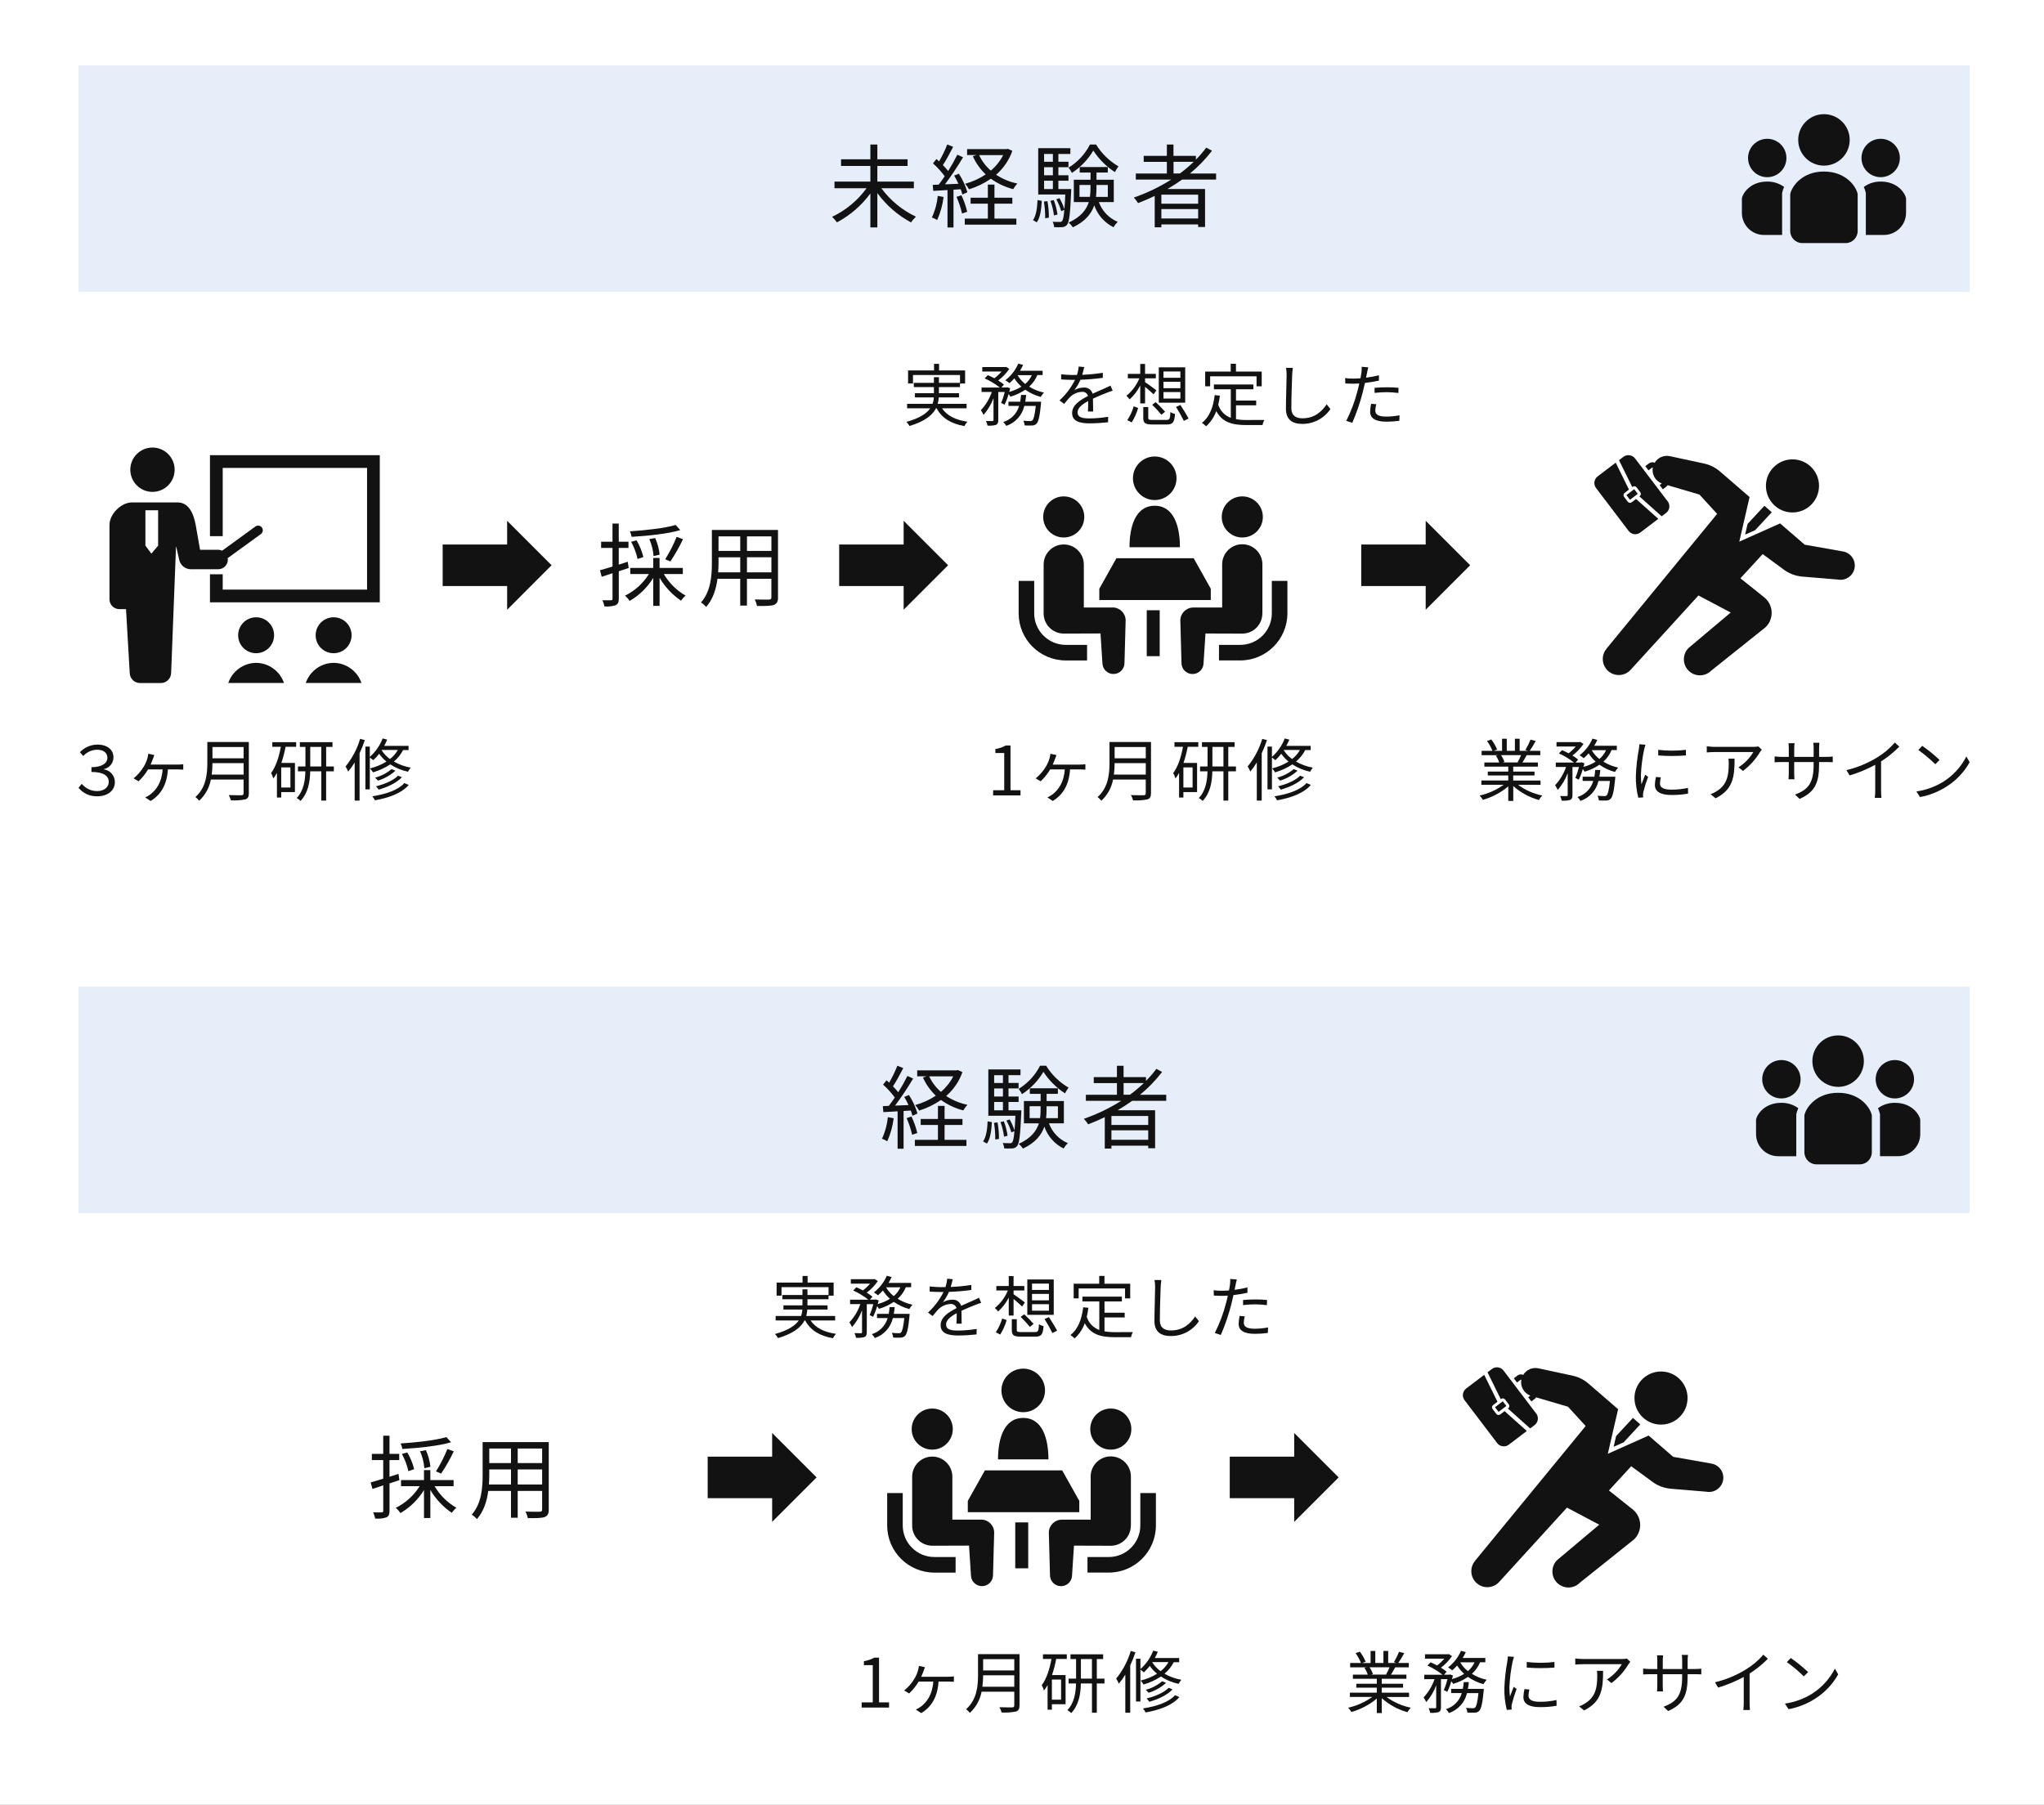 <?xml version="1.0" encoding="UTF-8"?><svg id="_レイヤー_1" xmlns="http://www.w3.org/2000/svg" width="720" height="635.83" xmlns:xlink="http://www.w3.org/1999/xlink" viewBox="0 0 720 635.83"><rect x="0" y="0" width="720" height="635.83" fill="#808080" stroke="none"/><defs><clipPath id="clippath"><rect width="720" height="635.83" fill="none" stroke-width="0"/></clipPath><clipPath id="clippath-1"><rect width="720" height="635.83" fill="none" stroke-width="0"/></clipPath><clipPath id="clippath-2"><rect x="27.66" y="23.01" width="666.15" height="79.84" fill="none" stroke-width="0"/></clipPath><clipPath id="clippath-3"><rect x="27.66" y="347.57" width="666.15" height="79.84" fill="none" stroke-width="0"/></clipPath></defs><g clip-path="url(#clippath)"><rect width="720" height="635.83" fill="#fff" stroke-width="0"/><g clip-path="url(#clippath-1)"><g opacity=".1"><g clip-path="url(#clippath-2)"><rect x="27.66" y="23.01" width="666.15" height="79.84" fill="#0556cc" stroke-width="0"/></g></g><path d="M310.43,66.29c3.18,4.31,7.38,7.77,12.22,10.05-.66.6-1.24,1.27-1.73,2.02-4.68-2.51-8.74-6.05-11.87-10.33v12.1h-2.46v-11.97c-3.11,4.23-7.14,7.71-11.77,10.18-.51-.71-1.09-1.36-1.73-1.95,4.84-2.29,9.02-5.75,12.16-10.08h-11.3v-2.34h12.64v-5.5h-10.33v-2.34h10.33v-5.22h2.46v5.22h10.65v2.34h-10.65v5.5h12.86v2.34h-11.49Z" fill="#121213" stroke-width="0"/><path d="M332.38,69.39c-.34,2.81-1.11,5.55-2.27,8.13-.58-.38-1.2-.68-1.86-.9,1.13-2.4,1.83-4.98,2.08-7.61l2.05.39ZM335.87,66.83v13.31h-2.11v-13.18c-1.82.1-3.55.19-5.02.29l-.19-2.11,2.11-.1c.67-.86,1.41-1.89,2.11-2.94-1.21-1.66-2.59-3.18-4.13-4.54l1.22-1.54c.32.26.61.54.93.83,1.12-1.9,2.08-3.89,2.88-5.95l2.08.83c-1.09,2.11-2.43,4.64-3.62,6.43.66.66,1.28,1.35,1.86,2.08,1.17-1.85,2.25-3.77,3.23-5.73l2.02.9c-1.96,3.29-4.08,6.47-6.37,9.53l4.73-.19c-.44-.99-.94-1.95-1.5-2.88l1.66-.67c1.31,2.02,2.32,4.22,3.01,6.53l-1.79.8c-.15-.63-.34-1.25-.58-1.86l-2.53.16ZM338.66,68.79c.88,1.86,1.57,3.82,2.04,5.82l-1.82.61c-.46-2.01-1.11-3.97-1.95-5.86l1.73-.57ZM350.3,77.01h7.71v2.14h-18.17v-2.14h8.13v-5.25h-6.08v-2.11h6.08v-4.61h2.33v4.61h6.3v2.11h-6.3v5.25ZM356.6,53.14c-1.14,3.26-3.12,6.16-5.73,8.42,2.28,1.5,4.82,2.55,7.49,3.1-.55.61-1.05,1.28-1.47,1.98-2.82-.73-5.48-1.97-7.84-3.68-2.37,1.63-4.97,2.89-7.71,3.74-.37-.71-.84-1.36-1.38-1.95,2.58-.71,5.03-1.82,7.26-3.3-1.91-1.82-3.46-3.99-4.54-6.4l1.28-.42h-3.3v-2.1h13.89l.45-.1,1.6.71ZM344.89,54.64c.97,2.09,2.38,3.96,4.13,5.47,1.8-1.51,3.28-3.38,4.35-5.47h-8.48Z" fill="#121213" stroke-width="0"/><path d="M363.87,77.55c1.12-1.57,1.5-4.38,1.6-7.07l1.5.29c-.16,2.82-.51,5.86-1.76,7.55l-1.34-.77ZM377.34,66.61s0,.61-.03.93c-.32,7.87-.7,10.69-1.44,11.65-.42.51-1.04.81-1.7.83-.95.06-1.9.06-2.85,0-.05-.66-.23-1.3-.54-1.89,1.09.06,2.08.06,2.49.06.32.05.65-.07.86-.32.32-.42.58-1.5.77-3.93l-1.09.45c-.4-1.45-.98-2.85-1.73-4.16l1.12-.42c.72,1.22,1.3,2.52,1.73,3.87.13-1.31.23-3.01.32-5.15h-9.54v-16.32h11.33v2.02h-4.22v2.75h3.55v1.92h-3.55v2.85h3.55v1.92h-3.55v2.94h4.52ZM368.96,70.87c.35,1.92.52,3.87.51,5.82l-1.31.19c.03-1.96-.12-3.92-.45-5.86l1.25-.16ZM367.78,56.98h3.1v-2.75h-3.1v2.75ZM370.88,58.9h-3.1v2.85h3.1v-2.85ZM367.78,66.61h3.1v-2.94h-3.1v2.94ZM371.26,75.89c-.23-1.76-.65-3.48-1.25-5.15l1.18-.25c.63,1.64,1.07,3.35,1.31,5.09l-1.25.32ZM386.08,50.9c1.96,3.18,4.67,5.83,7.9,7.71-.47.64-.89,1.31-1.25,2.02-3.04-1.97-5.63-4.55-7.61-7.58-1.88,3.17-4.47,5.86-7.55,7.87-.31-.67-.71-1.29-1.18-1.85,3.22-1.97,5.84-4.8,7.55-8.16h2.15ZM387.07,71.19c1.15,3.15,3.56,5.68,6.66,6.97-.59.56-1.09,1.19-1.5,1.89-3.18-1.59-5.61-4.35-6.78-7.71-.99,2.91-3.1,5.63-7.52,7.74-.42-.62-.93-1.18-1.5-1.66,4.32-1.98,6.24-4.54,7.1-7.23h-5.28v-7.87h5.89v-2.53h-3.81v-1.95h9.89v1.95h-3.97v2.53h6.08v7.87h-5.25ZM383.93,69.36c.14-1.04.21-2.09.19-3.14v-1.06h-3.87v4.19h3.68ZM386.23,65.17v1.09c.01,1.04-.04,2.07-.16,3.1h4.16v-4.19h-4Z" fill="#121213" stroke-width="0"/><path d="M416.42,63.25c-1.66,1.18-3.39,2.3-5.15,3.33h13.21v13.38h-2.43v-.9h-12.96v1.03h-2.34v-11.07c-1.92.93-3.9,1.79-5.86,2.53-.44-.69-.94-1.35-1.5-1.95,4.61-1.6,9.03-3.72,13.15-6.33h-12.45v-2.14h10.94v-4.1h-8.16v-2.11h8.16v-4h2.33v4h7.9v1.31c1.32-1.31,2.54-2.73,3.65-4.22l2.02,1.09c-2.27,2.97-4.88,5.66-7.77,8.03h9.21v2.14h-11.97ZM422.05,68.59h-12.96v3.17h12.96v-3.17ZM422.05,73.65h-12.96v3.33h12.96v-3.33ZM415.62,61.11c1.71-1.26,3.33-2.63,4.86-4.1h-7.1v4.1h2.24Z" fill="#121213" stroke-width="0"/><path d="M642.49,58.35c5.01,0,9.07-4.06,9.07-9.07s-4.06-9.06-9.07-9.06c-5.01,0-9.06,4.06-9.07,9.06,0,5.01,4.06,9.07,9.07,9.07" fill="#121213" stroke-width="0"/><path d="M662.47,62.42c3.73,0,6.76-3.03,6.76-6.76s-3.03-6.76-6.76-6.76-6.76,3.03-6.76,6.76h0c0,3.73,3.03,6.76,6.76,6.76" fill="#121213" stroke-width="0"/><path d="M662.55,63.97c-2.16-.05-4.28.61-6.02,1.89.28.61.5,1.25.65,1.9l.06.29v14.72h6.37c4.31,0,7.8-3.49,7.8-7.8v-5.1c-.47-2.17-3.26-5.9-8.86-5.9" fill="#121213" stroke-width="0"/><path d="M622.51,48.9c-3.73,0-6.76,3.03-6.76,6.76s3.03,6.76,6.76,6.76c3.73,0,6.76-3.03,6.76-6.76h0c0-3.73-3.03-6.76-6.76-6.76h0" fill="#121213" stroke-width="0"/><path d="M613.58,69.88v5.1c0,4.31,3.49,7.8,7.8,7.8h6.37v-14.73l.06-.29c.15-.65.36-1.29.65-1.9-1.75-1.27-3.86-1.94-6.02-1.89-5.59,0-8.39,3.73-8.86,5.9" fill="#121213" stroke-width="0"/><path d="M642.49,60.43c-7.5,0-11.25,5-11.88,7.92v13.04c0,2.35,1.9,4.25,4.25,4.25h15.25c2.35,0,4.25-1.9,4.25-4.25v-13.04c-.62-2.92-4.38-7.92-11.88-7.92" fill="#121213" stroke-width="0"/><path d="M27.66,277.54l1.15-1.39c1.33,1.63,3.32,2.57,5.42,2.55,2.28,0,4.08-1.25,4.08-3.26s-1.73-3.48-6.1-3.48v-1.68c3.94,0,5.62-1.58,5.62-3.29s-1.3-2.86-3.62-2.86c-1.86.02-3.63.82-4.87,2.21l-1.2-1.34c1.6-1.69,3.82-2.65,6.15-2.69,3.48,0,5.67,1.82,5.67,4.44.04,2.03-1.37,3.79-3.36,4.2v.1c2.24.33,3.89,2.25,3.86,4.51,0,3.1-2.76,4.97-6.1,4.97-2.58.11-5.05-.99-6.7-2.98" fill="#121213" stroke-width="0"/><path d="M62.68,269.36c.63,0,1.25-.03,1.87-.12v1.9c-.62-.05-1.39-.07-1.87-.07h-3.53c-.38,5.54-2.54,8.95-6.1,11.11l-1.9-1.25c.66-.3,1.29-.67,1.87-1.1,1.9-1.51,3.94-3.98,4.27-8.76h-5.13c-.92,1.54-2.05,2.95-3.36,4.18l-1.75-1.04c1.44-1.17,2.67-2.59,3.62-4.18.58-.96,1.02-1.99,1.3-3.07.12-.46.21-.94.26-1.42l2.13.46c-.18.41-.33.82-.46,1.25-.22.6-.53,1.39-.86,2.11h9.62Z" fill="#121213" stroke-width="0"/><path d="M87.66,279.46c0,1.25-.36,1.87-1.25,2.16-1.67.33-3.37.45-5.07.34-.17-.65-.43-1.27-.77-1.85,2.02.07,3.93.05,4.49.05.55-.02.74-.19.74-.72v-4.8h-11.52c-.54,2.87-1.98,5.49-4.13,7.46-.38-.49-.82-.93-1.32-1.3,3.82-3.36,4.2-8.23,4.2-12.05v-7.35h14.62v18.05ZM85.81,272.89v-4.03h-10.97c0,1.35-.09,2.7-.26,4.03h11.23ZM74.84,267.15h10.97v-3.98h-10.97v3.98Z" fill="#121213" stroke-width="0"/><path d="M95.92,261.46h8.4v1.63h-3.72c-.37,1.93-.87,3.83-1.49,5.69h4.78v10.27h-4.83v1.92h-1.51v-8.67c-.37.68-.8,1.33-1.27,1.95-.19-.66-.46-1.3-.79-1.9,1.68-2.26,2.78-5.62,3.43-9.26h-3v-1.63ZM102.3,270.36h-3.24v7.08h3.24v-7.08ZM117.59,271.73h-2.71v10.32h-1.7v-10.32h-3.91c-.07,3.65-.7,7.63-3.41,10.44-.4-.4-.85-.75-1.34-1.03,2.45-2.57,2.98-6.19,3.05-9.41h-2.62v-1.7h2.64v-6.89h-1.97v-1.68h11.5v1.68h-2.23v6.89h2.71v1.7ZM113.17,263.14h-3.89v6.89h3.89v-6.89Z" fill="#121213" stroke-width="0"/><path d="M128.51,260.74c-.53,1.58-1.14,3.13-1.85,4.63v16.68h-1.73v-13.44c-.67,1.13-1.43,2.21-2.28,3.22-.25-.63-.56-1.23-.93-1.8,2.34-2.88,4.09-6.19,5.14-9.74l1.66.46ZM142,264.22c-.8,1.57-1.91,2.96-3.26,4.08,1.84,1.05,3.86,1.78,5.95,2.14-.38.45-.71.93-.98,1.44-2.22-.47-4.34-1.35-6.24-2.59-1.87,1.24-3.92,2.18-6.07,2.81-.32-.5-.68-.96-1.08-1.39,2.05-.5,4.01-1.3,5.81-2.4-.99-.79-1.85-1.72-2.57-2.76-.63.82-1.33,1.58-2.09,2.28-.38-.35-.78-.67-1.2-.96v11.23h-1.56v-15.09h1.56v3.65c2-1.77,3.55-4,4.51-6.5l1.61.41c-.31.76-.66,1.49-1.06,2.21h8.59v1.46h-1.92ZM143.97,276.53c-2.38,2.83-6.84,4.54-11.91,5.42-.24-.51-.56-.99-.93-1.42,4.82-.72,9.17-2.23,11.3-4.66l1.54.65ZM139.29,271.52c-1.77,1.61-3.88,2.81-6.17,3.5-.3-.38-.64-.73-1.01-1.06,2.14-.55,4.12-1.58,5.81-3l1.37.56ZM141.57,273.82c-1.85,1.99-5.02,3.48-8.21,4.37-.26-.43-.57-.83-.93-1.18,3.02-.72,6.17-2.06,7.78-3.74l1.37.55ZM134.42,264.29c.77,1.22,1.78,2.28,2.95,3.12,1.12-.87,2.06-1.95,2.76-3.19h-5.66l-.05.07Z" fill="#121213" stroke-width="0"/><path d="M53.71,173.29c4.32,0,7.81-3.5,7.81-7.81,0-4.32-3.5-7.81-7.81-7.81-4.31,0-7.81,3.5-7.81,7.81h0c0,4.31,3.5,7.81,7.81,7.81h0" fill="#121213" stroke-width="0"/><path d="M80.25,197.1c0-.16-.02-.31-.05-.46l11.67-8.47c.75-.52.93-1.55.41-2.29-.52-.75-1.55-.93-2.29-.41-.02.01-.03.02-.05.04l-11.69,8.49c-.45-.21-.93-.32-1.42-.32h-6.36l-1.54-8.78c-.85-4.43-2.62-7.9-6.41-7.9h-16.05c-3.78,0-7.9,4.12-7.9,7.9v26.26c0,1.89,1.53,3.43,3.43,3.43h2.39l1.3,22.4c0,2.01,1.63,3.65,3.65,3.65h7.3c2.01,0,3.65-1.63,3.65-3.65h0l1.71-44.36h.09l.98,4.33c.32,2.06,2.1,3.58,4.19,3.59h9.58c1.89,0,3.43-1.53,3.43-3.43M51.22,192.24v-12.48h4.48v12.48l-2.38,2.81-2.09-2.81Z" fill="#121213" stroke-width="0"/><path d="M73.96,160.36v28.53h4.49v-24.04h50.85v42.87h-50.85v-5.4h-4.49v9.88h59.82v-51.84h-59.82Z" fill="#121213" stroke-width="0"/><path d="M96.55,223.8c0-3.5-2.83-6.33-6.33-6.33s-6.33,2.83-6.33,6.33c0,3.5,2.83,6.33,6.33,6.33h0c3.49,0,6.33-2.83,6.33-6.33h0" fill="#121213" stroke-width="0"/><path d="M90.22,233.52c-4.45.05-8.38,2.89-9.82,7.1h19.63c-1.44-4.21-5.37-7.05-9.82-7.1" fill="#121213" stroke-width="0"/><path d="M123.85,223.8c0-3.5-2.83-6.33-6.33-6.33s-6.33,2.83-6.33,6.33c0,3.5,2.83,6.33,6.33,6.33h0c3.49,0,6.33-2.83,6.33-6.33h0" fill="#121213" stroke-width="0"/><path d="M117.52,233.52c-4.45.05-8.38,2.89-9.82,7.1h19.63c-1.44-4.21-5.37-7.05-9.82-7.1" fill="#121213" stroke-width="0"/><path d="M217.97,201.25v9.63c0,1.28-.29,1.95-1.09,2.34-1.28.4-2.63.55-3.97.42-.14-.75-.38-1.48-.7-2.18,1.38.03,2.62.03,3.01,0,.38,0,.54-.1.54-.58v-8.93l-3.81,1.25-.61-2.3c1.22-.32,2.75-.8,4.41-1.31v-6.56h-4v-2.18h4v-6.4h2.21v6.4h3.42v2.18h-3.42v5.89c1.06-.32,2.11-.67,3.17-1.02l.32,2.21-3.49,1.15ZM233.84,202.25c1.86,3.14,4.49,5.75,7.65,7.58-.61.52-1.15,1.12-1.6,1.79-3.08-2.09-5.66-4.85-7.55-8.06v9.89h-2.24v-9.86c-2.06,3.36-4.91,6.15-8.32,8.13-.44-.7-.99-1.33-1.63-1.86,3.46-1.7,6.37-4.34,8.42-7.62h-6.56v-2.15h8.09v-3.52h2.24v3.52h8.19v2.14h-6.69ZM239.63,186.76c-4.38,1.31-11.39,2.02-17.15,2.37-.11-.68-.31-1.33-.61-1.95,5.6-.35,12.41-1.12,16.13-2.24l1.63,1.82ZM224.59,196.93c-.46-2.11-1.23-4.15-2.27-6.05l1.89-.54c1.1,1.84,1.92,3.83,2.43,5.92l-2.05.67ZM230.22,195.91c-.16-2.06-.67-4.09-1.5-5.98l2.05-.38c.84,1.85,1.38,3.83,1.6,5.85l-2.15.51ZM234.32,197.03c1.57-2.51,2.92-5.15,4.03-7.9l2.24.83c-1.29,2.72-2.78,5.34-4.45,7.84l-1.82-.77Z" fill="#121213" stroke-width="0"/><path d="M274.06,210.44c0,1.54-.42,2.24-1.44,2.66-1.09.38-2.94.42-5.95.38-.17-.8-.43-1.57-.8-2.3,2.24.1,4.42.06,4.99.06.64-.03.86-.22.86-.83v-6.5h-8.61v9.44h-2.37v-9.44h-8c-.48,3.55-1.57,7.2-4,9.92-.52-.61-1.14-1.14-1.82-1.57,3.52-3.97,3.84-9.6,3.84-14.05v-11.51h23.29v23.74ZM260.75,201.64v-5.31h-7.65v1.89c0,1.06-.03,2.24-.13,3.42h7.78ZM253.1,194.09h7.65v-5.12h-7.65v5.12ZM271.73,188.97h-8.61v5.12h8.61v-5.12ZM271.73,196.32h-8.61v5.31h8.61v-5.31Z" fill="#121213" stroke-width="0"/><rect x="155.93" y="191.83" width="26.78" height="14.63" fill="#121213" stroke-width="0"/><path d="M178.64,183.48l15.66,15.66-15.66,15.67v-31.33Z" fill="#121213" stroke-width="0"/><rect x="295.6" y="191.83" width="26.78" height="14.63" fill="#121213" stroke-width="0"/><path d="M318.31,183.48l15.66,15.66-15.66,15.66v-31.33Z" fill="#121213" stroke-width="0"/><path d="M331.83,143.84c1.7,2.57,4.77,4.13,8.95,4.73-.43.46-.79.98-1.08,1.54-4.68-.82-7.95-2.83-9.77-6.26h-.22c-1.25,2.38-3.86,4.58-9.34,6.22-.3-.52-.66-1.01-1.08-1.44,4.68-1.3,7.13-2.98,8.38-4.78h-8.14v-1.58h8.95c.27-.72.42-1.49.45-2.26h-6.65v-1.49h6.69v-2.14h-7.08v-1.51h7.08v-1.99h1.77v1.99h7.43v-2.76h-16.57v3h-1.73v-4.61h9.14v-2.33h1.78v2.33h9.17v4.61h-1.8v1.27h-7.42v2.14h7.08v1.49h-7.13c-.05.76-.17,1.52-.38,2.26h10.18v1.58h-8.68Z" fill="#121213" stroke-width="0"/><path d="M352.64,141.96c.54-1.25.97-2.54,1.3-3.86h-2.3v9.89c0,.91-.19,1.39-.79,1.7-.98.25-1.99.34-3,.26-.11-.57-.3-1.11-.55-1.63,1.03.02,1.97.02,2.28.02.29-.02.38-.1.38-.36v-7.71c-.8,2.16-1.99,4.16-3.51,5.91-.26-.58-.57-1.14-.94-1.66,1.72-1.85,3.04-4.04,3.86-6.43h-3.62v-1.56h6.43c-1.63-1.29-3.42-2.37-5.33-3.22l1.1-1.15c.74.31,1.56.7,2.33,1.1.92-.7,1.76-1.5,2.52-2.38h-6.79v-1.56h8.06l.31-.07,1.15.72c-1.08,1.56-2.4,2.94-3.91,4.08.71.42,1.39.9,2.02,1.44l-.91,1.03h1.78l.26-.1,1.08.38c-.12.41-.24.84-.36,1.27,1.52-.4,2.97-1.02,4.3-1.85-.96-.86-1.79-1.84-2.47-2.93-.54.6-1.12,1.17-1.73,1.7-.46-.38-.95-.73-1.46-1.03,1.99-1.53,3.57-3.55,4.56-5.86l1.7.46c-.32.71-.69,1.4-1.1,2.06h7.97v1.51h-1.85c-.64,1.56-1.62,2.96-2.88,4.08,1.6,1,3.36,1.71,5.21,2.09-.44.46-.82.98-1.13,1.54-1.95-.52-3.8-1.38-5.45-2.54-1.61,1.08-3.37,1.91-5.23,2.45-.19-.33-.41-.64-.65-.93-.35,1.29-.82,2.54-1.42,3.74l-1.23-.61ZM366.73,141.53s-.02.48-.05.77c-.43,4.46-.89,6.29-1.58,6.98-.4.39-.93.62-1.49.62-.89.04-1.78.03-2.66-.02-.06-.58-.22-1.14-.48-1.66,1.03.1,1.99.12,2.38.12.29.04.59-.04.82-.24.45-.46.82-1.8,1.18-5.09h-4.03c-.76,3.29-3.17,5.95-6.36,7.03-.28-.51-.64-.97-1.06-1.37,2.7-.81,4.81-2.95,5.57-5.66h-3.74v-1.49h4.13c.14-.77.24-1.56.31-2.38h1.8c-.07.82-.19,1.61-.33,2.38h5.62ZM358.43,132.17c.69,1.2,1.62,2.25,2.71,3.1.99-.85,1.79-1.91,2.33-3.1h-5.04Z" fill="#121213" stroke-width="0"/><path d="M383.22,144.99c.07-.91.1-2.45.1-3.7-2.21,1.2-3.74,2.42-3.74,3.98,0,1.87,1.85,2.14,4.3,2.14,2.17-.02,4.34-.22,6.48-.58l-.05,1.94c-2.16.24-4.33.37-6.51.38-3.41,0-6.14-.72-6.14-3.62s2.83-4.58,5.59-6.02c-.26-.94-1.16-1.56-2.14-1.46-1.54.07-3,.69-4.11,1.75-.67.65-1.35,1.54-2.16,2.5l-1.63-1.23c2.25-2.06,4.1-4.52,5.47-7.25h-.98c-1.01,0-2.62-.05-3.91-.15v-1.8c1.27.14,2.93.24,4.01.24.5,0,1.01,0,1.56-.02.32-.96.52-1.95.6-2.95l1.97.17c-.17.67-.39,1.66-.72,2.74,2.44-.1,4.87-.34,7.27-.72l-.02,1.78c-2.61.36-5.24.59-7.87.67-.56,1.3-1.28,2.53-2.14,3.65,1-.57,2.13-.88,3.29-.89,1.43-.13,2.75.78,3.14,2.16,1.63-.77,3.07-1.34,4.32-1.92.72-.31,1.3-.6,1.97-.94l.77,1.8c-.6.17-1.46.5-2.09.74-1.34.53-3.05,1.22-4.85,2.06.02,1.37.05,3.38.07,4.54h-1.85Z" fill="#121213" stroke-width="0"/><path d="M401.65,142.11v-6.31c-.93,1.85-2.2,3.51-3.74,4.9-.33-.46-.72-.88-1.15-1.25,2.02-1.64,3.59-3.76,4.58-6.17h-4.06v-1.56h4.37v-3.5h1.7v3.5h3.79v1.56h-3.79v1.34c.91.58,3.36,2.4,3.98,2.88l-.96,1.44c-.62-.6-1.97-1.78-3.02-2.66v5.83h-1.71ZM397.09,148.01c1-1.5,1.76-3.14,2.26-4.87l1.56.6c-.51,1.78-1.27,3.49-2.26,5.07l-1.56-.79ZM410.84,147.94c1.15,0,1.34-.34,1.44-2.78.49.33,1.05.56,1.63.67-.24,3-.79,3.72-2.95,3.72h-4.97c-2.59,0-3.27-.48-3.27-2.33v-3.82h1.75v3.8c0,.62.24.74,1.63.74h4.73ZM407.1,141.68c1.17,1.07,2.27,2.2,3.31,3.38l-1.3,1.06c-1.02-1.24-2.11-2.42-3.26-3.53l1.25-.91ZM417.49,141.87h-9.31v-12.46h9.31v12.46ZM415.79,130.87h-5.95v2.23h5.95v-2.23ZM415.79,134.5h-5.95v2.26h5.95v-2.26ZM415.79,138.12h-5.95v2.28h5.95v-2.28ZM415.79,142.66c.98,1.51,2.28,3.58,2.88,4.8l-1.66.82c-.83-1.69-1.76-3.33-2.76-4.92l1.54-.69Z" fill="#121213" stroke-width="0"/><path d="M435.37,147.68c1.28.21,2.59.31,3.89.29.86,0,4.99,0,6.14-.02-.33.55-.56,1.16-.67,1.8h-5.57c-4.97,0-8.55-.86-10.73-4.92-.73,2.05-1.96,3.89-3.58,5.35-.45-.45-.94-.85-1.46-1.2,2.66-2.07,3.96-5.47,4.49-9.77l1.83.17c-.14,1.07-.33,2.14-.58,3.19.67,2.15,2.3,3.86,4.42,4.63v-10.06h-5.95v-1.68h13.9v1.68h-6.12v3.98h7.11v1.66h-7.11v4.9ZM426.27,136.08h-1.75v-5.18h9v-2.74h1.85v2.74h9.07v5.18h-1.82v-3.5h-16.34v3.5Z" fill="#121213" stroke-width="0"/><path d="M455.41,129.6c-.12.77-.19,1.61-.24,2.38-.1,2.69-.29,8.3-.29,11.86,0,2.62,1.68,3.53,3.89,3.53,4.37,0,6.84-2.45,8.55-4.92l1.32,1.66c-2.22,3.3-5.94,5.26-9.91,5.23-3.41,0-5.76-1.44-5.76-5.3,0-3.53.24-9.53.24-12.05,0-.81-.06-1.61-.22-2.4l2.42.02Z" fill="#121213" stroke-width="0"/><path d="M485.72,134.09c-1.62.36-3.27.63-4.92.82-.22,1.03-.48,2.14-.74,3.15-.94,3.73-2.18,7.37-3.72,10.9l-2.11-.7c1.71-3.39,3.04-6.96,3.98-10.63.22-.79.41-1.66.6-2.52-.77.05-1.49.07-2.16.07-1.06,0-1.92-.05-2.76-.1l-.07-1.87c.95.12,1.9.18,2.86.17.79,0,1.63-.05,2.54-.1.17-.87.29-1.61.36-2.09.08-.65.1-1.31.07-1.97l2.33.19c-.17.53-.34,1.42-.43,1.9l-.36,1.75c1.53-.19,3.05-.47,4.54-.86v1.9ZM484.79,142.42c-.2.69-.32,1.41-.34,2.14,0,1.13.53,2.21,3.91,2.21,1.55-.02,3.1-.17,4.63-.46l-.07,1.94c-1.52.2-3.05.31-4.58.31-3.74,0-5.71-1.15-5.71-3.5.02-.95.14-1.89.36-2.81l1.8.16ZM484.19,136.63c1.25-.12,2.81-.19,4.35-.19,1.37-.01,2.74.05,4.1.19l-.05,1.82c-1.33-.17-2.67-.27-4.01-.29-1.47,0-2.93.09-4.39.26v-1.8Z" fill="#121213" stroke-width="0"/><path d="M349.83,278.4h3.91v-13.12h-3.12v-1.39c1.28-.2,2.51-.62,3.65-1.25h1.68v15.76h3.53v1.82h-9.65v-1.82Z" fill="#121213" stroke-width="0"/><path d="M380.46,269.36c.63,0,1.25-.03,1.87-.12v1.9c-.62-.05-1.39-.07-1.87-.07h-3.53c-.38,5.54-2.54,8.95-6.1,11.11l-1.9-1.25c.66-.3,1.29-.67,1.87-1.1,1.9-1.51,3.94-3.98,4.27-8.76h-5.14c-.92,1.54-2.05,2.95-3.36,4.18l-1.75-1.03c1.44-1.17,2.67-2.59,3.62-4.18.58-.96,1.02-1.99,1.3-3.07.12-.46.21-.94.26-1.42l2.14.46c-.18.41-.33.82-.46,1.25-.22.6-.53,1.39-.86,2.11h9.63Z" fill="#121213" stroke-width="0"/><path d="M405.44,279.46c0,1.25-.36,1.87-1.25,2.16-1.67.33-3.37.45-5.06.34-.17-.65-.43-1.27-.77-1.85,2.02.07,3.94.05,4.49.05.55-.02.74-.19.74-.72v-4.8h-11.52c-.54,2.87-1.98,5.49-4.13,7.46-.38-.49-.82-.93-1.32-1.3,3.82-3.36,4.2-8.23,4.2-12.05v-7.35h14.62v18.05ZM403.6,272.89v-4.03h-10.97c0,1.35-.09,2.7-.26,4.03h11.23ZM392.63,267.15h10.97v-3.98h-10.97v3.98Z" fill="#121213" stroke-width="0"/><path d="M413.7,261.46h8.4v1.63h-3.72c-.37,1.93-.87,3.83-1.49,5.69h4.78v10.27h-4.82v1.92h-1.52v-8.67c-.37.68-.8,1.33-1.27,1.95-.19-.66-.46-1.3-.79-1.9,1.68-2.26,2.78-5.62,3.43-9.26h-3v-1.63ZM420.09,270.36h-3.24v7.08h3.24v-7.08ZM435.37,271.73h-2.71v10.32h-1.7v-10.32h-3.91c-.07,3.65-.7,7.63-3.41,10.44-.4-.4-.85-.75-1.35-1.03,2.45-2.57,2.98-6.19,3.05-9.41h-2.62v-1.7h2.64v-6.89h-1.97v-1.68h11.5v1.68h-2.23v6.89h2.71v1.7ZM430.96,263.14h-3.89v6.89h3.89v-6.89Z" fill="#121213" stroke-width="0"/><path d="M446.29,260.74c-.53,1.58-1.14,3.13-1.85,4.63v16.68h-1.73v-13.44c-.67,1.13-1.44,2.21-2.28,3.22-.25-.63-.56-1.23-.94-1.8,2.34-2.88,4.09-6.19,5.14-9.74l1.66.46ZM459.78,264.22c-.8,1.57-1.91,2.96-3.27,4.08,1.85,1.05,3.86,1.78,5.95,2.14-.38.44-.71.93-.98,1.44-2.22-.47-4.34-1.35-6.24-2.59-1.87,1.24-3.92,2.18-6.07,2.81-.32-.5-.68-.96-1.08-1.39,2.05-.49,4.01-1.3,5.81-2.4-.99-.79-1.85-1.72-2.57-2.76-.63.82-1.33,1.58-2.09,2.28-.38-.35-.78-.67-1.2-.96v11.23h-1.56v-15.09h1.56v3.65c2-1.77,3.55-4,4.51-6.5l1.61.41c-.31.76-.66,1.49-1.06,2.21h8.59v1.46h-1.92ZM461.75,276.53c-2.38,2.83-6.84,4.54-11.9,5.42-.24-.51-.56-.99-.93-1.42,4.82-.72,9.17-2.23,11.3-4.66l1.54.65ZM457.07,271.52c-1.77,1.61-3.88,2.81-6.17,3.5-.3-.38-.64-.73-1.01-1.06,2.14-.55,4.12-1.58,5.81-3l1.37.56ZM459.35,273.82c-1.85,1.99-5.02,3.48-8.21,4.37-.26-.43-.57-.83-.94-1.18,3.02-.72,6.17-2.06,7.78-3.74l1.37.55ZM452.19,264.29c.77,1.22,1.78,2.28,2.95,3.12,1.12-.87,2.06-1.95,2.76-3.19h-5.66l-.05.07Z" fill="#121213" stroke-width="0"/><path d="M406.75,176.17c4.24,0,7.67-3.43,7.68-7.67s-3.43-7.67-7.67-7.68c-4.24,0-7.67,3.43-7.68,7.67h0c0,4.24,3.43,7.67,7.67,7.68" fill="#121213" stroke-width="0"/><path d="M406.75,178.18c-6.89,0-8.88,7.52-8.88,14.6h17.76c0-7.07-1.99-14.6-8.88-14.6" fill="#121213" stroke-width="0"/><path d="M367.56,223.93c-2.09-2.08-3.26-4.91-3.26-7.85v-11.42h-5.48v11.42c0,9.16,7.44,16.59,16.6,16.6h7.5v-5.49h-7.5c-2.95,0-5.77-1.17-7.85-3.26" fill="#121213" stroke-width="0"/><path d="M374.7,189.36c4,0,7.24-3.24,7.24-7.24s-3.24-7.24-7.24-7.24-7.24,3.24-7.24,7.24c0,4,3.23,7.24,7.23,7.24h0" fill="#121213" stroke-width="0"/><path d="M391.94,214.02h-10.16v-15.12c0-3.91-3.16-7.09-7.07-7.09-3.91,0-7.09,3.16-7.09,7.07v17.24c0,3.91,3.17,7.08,7.08,7.09.53,0,12.95-.04,12.95-.04l.68,10.48c.05,2.15,1.83,3.85,3.97,3.8,2.15-.05,3.85-1.83,3.8-3.97l.41-14.89c0-2.53-2.04-4.57-4.57-4.58h0" fill="#121213" stroke-width="0"/><path d="M448,204.65v11.43c-.01,6.13-4.98,11.1-11.11,11.11h-7.5v5.48h7.5c9.16,0,16.59-7.44,16.6-16.6v-11.42h-5.49Z" fill="#121213" stroke-width="0"/><path d="M437.6,189.36c4,0,7.24-3.24,7.24-7.24s-3.24-7.24-7.24-7.24-7.24,3.24-7.24,7.24c0,4,3.24,7.24,7.23,7.24h0" fill="#121213" stroke-width="0"/><path d="M444.68,216.13v-17.22c.05-3.91-3.09-7.12-7-7.17s-7.12,3.09-7.17,7c0,.06,0,.11,0,.17v15.12h-10.16c-2.53,0-4.57,2.05-4.58,4.57h0s.41,14.89.41,14.89c-.05,2.15,1.65,3.93,3.8,3.97,2.15.05,3.93-1.65,3.97-3.8h0l.68-10.48s12.42.04,12.95.04c3.91,0,7.08-3.17,7.08-7.09" fill="#121213" stroke-width="0"/><path d="M426.5,207.41l-6.03-10.75h-27.21l-6.03,10.75v3.99h39.27v-3.99Z" fill="#121213" stroke-width="0"/><rect x="403.94" y="214.99" width="4.57" height="16.18" fill="#121213" stroke-width="0"/><path d="M534.71,276.48c2.55,1.87,5.47,3.16,8.57,3.79-.48.46-.88,1-1.2,1.58-3.35-.93-6.43-2.61-9.03-4.92v5.23h-1.76v-5.11c-2.62,2.19-5.67,3.8-8.95,4.73-.32-.55-.71-1.06-1.15-1.51,3.05-.68,5.93-1.97,8.47-3.79h-7.85v-1.51h9.48v-1.77h-7.22v-1.37h7.22v-1.75h-8.42v-1.46h5.23c-.28-.85-.68-1.66-1.18-2.4l.84-.17h-5.86v-1.54h3.82c-.51-1.22-1.15-2.39-1.9-3.48l1.51-.5c.82,1.09,1.51,2.27,2.04,3.53l-1.22.46h2.95v-4.26h1.66v4.25h2.86v-4.25h1.68v4.25h2.9l-.89-.29c.7-1.17,1.31-2.39,1.82-3.65l1.82.48c-.63,1.19-1.34,2.35-2.11,3.46h3.72v1.54h-4.8c-.48.91-1.01,1.85-1.49,2.57h5.45v1.46h-8.69v1.75h7.51v1.37h-7.51v1.78h9.62v1.51h-7.96ZM528.74,266.04c.51.74.92,1.55,1.2,2.4l-.77.17h5.64l-.24-.07c.46-.81.87-1.64,1.22-2.5h-7.06Z" fill="#121213" stroke-width="0"/><path d="M554.9,274.08c.54-1.25.97-2.54,1.3-3.86h-2.3v9.89c0,.91-.19,1.39-.79,1.7-.98.25-1.99.34-3,.26-.11-.57-.3-1.11-.55-1.63,1.03.02,1.97.02,2.28.02.29-.02.38-.1.38-.36v-7.71c-.8,2.16-1.99,4.16-3.51,5.91-.25-.58-.57-1.14-.93-1.66,1.72-1.85,3.04-4.04,3.86-6.43h-3.62v-1.56h6.43c-1.63-1.29-3.42-2.37-5.33-3.22l1.1-1.15c.74.31,1.56.7,2.33,1.1.92-.7,1.76-1.5,2.52-2.38h-6.79v-1.56h8.06l.31-.07,1.15.72c-1.08,1.56-2.4,2.94-3.91,4.08.71.42,1.39.9,2.02,1.44l-.91,1.03h1.78l.27-.1,1.08.38c-.12.41-.24.84-.36,1.27,1.52-.4,2.97-1.02,4.3-1.85-.96-.86-1.79-1.84-2.47-2.93-.54.6-1.12,1.17-1.73,1.7-.46-.38-.95-.73-1.47-1.03,2-1.53,3.57-3.55,4.56-5.86l1.7.46c-.32.71-.69,1.4-1.1,2.06h7.97v1.51h-1.85c-.64,1.56-1.62,2.96-2.88,4.08,1.6,1,3.36,1.71,5.21,2.09-.44.47-.82.99-1.14,1.55-1.95-.52-3.8-1.38-5.45-2.55-1.61,1.08-3.37,1.91-5.23,2.45-.19-.33-.41-.64-.65-.93-.35,1.29-.82,2.54-1.42,3.74l-1.22-.63ZM568.99,273.65s-.03.48-.05.77c-.43,4.46-.89,6.29-1.58,6.98-.4.39-.93.62-1.49.62-.89.04-1.78.03-2.66-.02-.06-.58-.22-1.14-.48-1.66,1.03.1,1.99.12,2.38.12.29.04.59-.04.82-.24.46-.46.82-1.8,1.17-5.09h-4.03c-.76,3.29-3.16,5.95-6.36,7.03-.28-.51-.64-.97-1.06-1.37,2.7-.81,4.81-2.95,5.57-5.67h-3.74v-1.49h4.13c.14-.77.24-1.56.31-2.38h1.8c-.07.82-.19,1.61-.34,2.38h5.62ZM560.69,264.29c.69,1.2,1.61,2.25,2.71,3.1.99-.85,1.79-1.91,2.33-3.1h-5.04Z" fill="#121213" stroke-width="0"/><path d="M579.62,262.35c-.14.41-.36,1.18-.46,1.61-.64,3-1.02,6.04-1.15,9.1,0,1.09.06,2.18.19,3.27.41-1.08.94-2.47,1.32-3.41l1.03.77c-.66,1.74-1.22,3.52-1.68,5.33-.07.35-.11.7-.12,1.06l.07.84-1.73.12c-.62-2.5-.91-5.06-.86-7.63.12-3.2.47-6.38,1.06-9.53.09-.56.15-1.12.17-1.68l2.16.16ZM585.04,273.87c-.2.71-.3,1.45-.31,2.18,0,1.08.72,2.14,3.98,2.14,1.98.02,3.95-.19,5.88-.62l.03,2.02c-1.96.35-3.94.51-5.93.48-3.98,0-5.76-1.32-5.76-3.55.03-.95.16-1.89.38-2.81l1.73.17ZM584.1,264.17c3.25.38,6.52.38,9.77,0v1.97c-3.24.26-6.5.26-9.75,0l-.02-1.97Z" fill="#121213" stroke-width="0"/><path d="M620.59,264.12c-.17.24-.48.6-.65.86-1.54,2.57-3.57,4.82-5.98,6.62l-1.58-1.27c2.14-1.36,3.93-3.2,5.23-5.38h-13.66c-.91,0-1.83.05-2.74.14v-2.16c.91.11,1.82.18,2.74.19h13.78c.56,0,1.12-.06,1.68-.14l1.18,1.13ZM611.01,267.29c0,6.51-.58,10.9-6.7,13.95l-1.75-1.44c.75-.26,1.47-.61,2.14-1.06,3.72-2.28,4.25-5.71,4.25-9.72,0-.58-.03-1.16-.1-1.73h2.17Z" fill="#121213" stroke-width="0"/><path d="M643.41,266.64c.73,0,1.46-.03,2.18-.12v2.02c-.24-.02-1.13-.07-2.18-.07h-2.64v.84c0,6.41-1.37,9.7-6.86,12.14l-1.61-1.51c4.37-1.68,6.55-3.74,6.55-10.46v-1.01h-6.84v3.89c0,.89.07,1.94.1,2.18h-2.11c.02-.24.1-1.27.1-2.18v-3.89h-2.57c-1.05,0-2.14.07-2.42.1v-2.09c.8.11,1.61.17,2.42.17h2.57v-3.07c0-.77-.07-1.51-.1-1.75h2.14c-.07.58-.11,1.17-.12,1.75v3.07h6.84v-3c0-.66-.03-1.32-.12-1.97h2.16c-.07.65-.11,1.31-.12,1.97v3h2.64Z" fill="#121213" stroke-width="0"/><path d="M669.04,263.04c-1.95,1.97-4.1,3.71-6.43,5.21v10.27c-.01.86.04,1.72.14,2.57h-2.35c.1-.85.15-1.71.15-2.57v-9.07c-2.87,1.55-5.9,2.81-9.03,3.74l-1.1-1.87c3.78-.91,7.4-2.4,10.73-4.42,2.37-1.43,4.5-3.21,6.31-5.3l1.58,1.44Z" fill="#121213" stroke-width="0"/><path d="M684.64,275.33c3.41-2.17,6.18-5.22,8.02-8.83l1.15,2.04c-1.94,3.47-4.71,6.39-8.06,8.52-2.87,1.86-6.07,3.13-9.43,3.74l-1.27-1.97c3.41-.49,6.68-1.68,9.6-3.5M683.22,267.73l-1.51,1.51c-1.86-1.83-3.86-3.5-5.98-5.02l1.37-1.46c2.16,1.5,4.21,3.16,6.12,4.97" fill="#121213" stroke-width="0"/><path d="M640.76,171.19c0-5.17-4.19-9.36-9.35-9.36-5.17,0-9.36,4.19-9.36,9.35,0,5.17,4.19,9.36,9.35,9.36h0c5.17,0,9.35-4.19,9.35-9.35h0" fill="#121213" stroke-width="0"/><path d="M566.02,228.41c-2.08,2.32-1.88,5.89.44,7.97s5.89,1.88,7.97-.44c.02-.02.03-.04.05-.06l23.8-26.09,11.36,6.01-14.87,12.51c-2.19,2.22-2.16,5.8.06,7.99,2.22,2.19,5.8,2.16,7.99-.06l19.06-15.23c2.82-2.68,2.93-7.13.25-9.95-.19-.2-.4-.4-.61-.57l-8.46-6.75,7.85-8.53,7.07,5.19c1.93,1.54,4.27,2.48,6.73,2.72l12.69,1.06c2.73.51,5.36-1.29,5.87-4.02.51-2.71-1.26-5.32-3.96-5.86l-13.61-2.41-8.66-7.49-14.37,6.42,3.62-15.71-10.41-9c-1.62-1.4-3.56-2.37-5.66-2.82l-12.04-2.59c-2.09-.43-4.22.5-5.32,2.33-.15-.07-.3-.12-.46-.16-.57-.08-1.15.07-1.61.42l-1.24.94,1.13,1.48,1.23-.94c.06-.05.15-.07.23-.06.03,0,.04.03.06.04-.42,2.38.92,4.72,3.18,5.57l-.76.58,1.12,1.48,1.23-.94c.17-.14.32-.31.45-.51l11.22,3.31,6.22,6.8-38.86,47.36Z" fill="#121213" stroke-width="0"/><path d="M624.09,180.46l-2.57-2.28-5.94,6.41-.86,3.76,3.53-1.57,5.85-6.31Z" fill="#121213" stroke-width="0"/><path d="M587.42,176.61l-11.47-15.1c-.98-1.29-2.82-1.54-4.11-.56l-1.54,1.17,4.67,9.48.13-.1c.43-.33,1.04-.24,1.37.18,0,0,0,0,0,0l1.32,1.74c.33.43.24,1.04-.18,1.37l-.13.1,7.84,7,1.56-1.18c1.29-.98,1.54-2.82.56-4.11,0,0,0,0,0,0" fill="#121213" stroke-width="0"/><path d="M562.22,171.95l11.47,15.1c.98,1.29,2.82,1.54,4.11.56l6.34-4.82-7.84-7-1.54,1.17c-.43.33-1.04.24-1.37-.19,0,0,0,0,0,0l-1.32-1.74c-.33-.43-.24-1.04.19-1.37h0s1.54-1.18,1.54-1.18l-4.67-9.48-6.36,4.83c-1.29.98-1.54,2.82-.56,4.1h0" fill="#121213" stroke-width="0"/><rect x="573.2" y="173.2" width="3.45" height="2.07" transform="translate(11.77 383.41) rotate(-37.24)" fill="#121213" stroke-width="0"/><rect x="479.5" y="191.83" width="26.78" height="14.63" fill="#121213" stroke-width="0"/><path d="M502.2,183.48l15.66,15.66-15.66,15.67v-31.33Z" fill="#121213" stroke-width="0"/><g opacity=".1"><g clip-path="url(#clippath-3)"><rect x="27.66" y="347.57" width="666.15" height="79.84" fill="#0556cc" stroke-width="0"/></g></g><path d="M314.8,393.95c-.34,2.81-1.11,5.55-2.27,8.13-.58-.38-1.2-.68-1.86-.9,1.13-2.4,1.83-4.98,2.08-7.61l2.05.39ZM318.29,391.39v13.31h-2.11v-13.18c-1.82.1-3.55.19-5.02.29l-.19-2.11,2.11-.1c.67-.86,1.41-1.89,2.11-2.94-1.21-1.66-2.59-3.18-4.13-4.54l1.22-1.54c.32.26.61.54.93.83,1.12-1.9,2.08-3.89,2.88-5.95l2.08.83c-1.09,2.11-2.43,4.64-3.62,6.43.66.66,1.28,1.35,1.86,2.08,1.17-1.85,2.25-3.77,3.23-5.73l2.02.9c-1.96,3.29-4.08,6.47-6.37,9.54l4.73-.19c-.44-.99-.94-1.95-1.5-2.88l1.66-.67c1.31,2.02,2.32,4.22,3.01,6.53l-1.79.8c-.15-.63-.34-1.25-.58-1.86l-2.53.16ZM321.07,393.35c.88,1.86,1.57,3.82,2.05,5.82l-1.82.61c-.46-2.01-1.11-3.97-1.95-5.86l1.73-.58ZM332.72,401.57h7.71v2.14h-18.17v-2.14h8.13v-5.25h-6.08v-2.11h6.08v-4.61h2.34v4.61h6.3v2.11h-6.3v5.25ZM339.02,377.7c-1.14,3.26-3.12,6.16-5.73,8.42,2.28,1.5,4.82,2.55,7.49,3.1-.55.61-1.05,1.28-1.47,1.98-2.82-.73-5.48-1.97-7.84-3.68-2.37,1.63-4.97,2.89-7.71,3.74-.37-.71-.84-1.36-1.38-1.95,2.58-.71,5.03-1.82,7.26-3.3-1.91-1.82-3.46-3.99-4.54-6.4l1.28-.42h-3.3v-2.11h13.89l.45-.1,1.6.72ZM327.31,379.2c.97,2.09,2.38,3.96,4.13,5.47,1.8-1.52,3.28-3.38,4.35-5.47h-8.48Z" fill="#121213" stroke-width="0"/><path d="M346.29,402.11c1.12-1.57,1.5-4.38,1.6-7.07l1.5.29c-.16,2.82-.51,5.86-1.76,7.55l-1.34-.77ZM359.76,391.17s0,.61-.03.93c-.32,7.87-.7,10.69-1.44,11.65-.42.51-1.04.81-1.7.83-.95.06-1.9.06-2.85,0-.05-.66-.23-1.3-.54-1.89,1.09.06,2.08.06,2.5.06.32.05.65-.07.86-.32.32-.42.58-1.5.77-3.94l-1.09.45c-.4-1.45-.98-2.85-1.73-4.16l1.12-.42c.72,1.22,1.3,2.52,1.73,3.87.13-1.31.23-3.01.32-5.15h-9.54v-16.32h11.33v2.02h-4.22v2.75h3.55v1.92h-3.55v2.85h3.55v1.92h-3.55v2.94h4.51ZM351.38,395.43c.35,1.92.52,3.87.51,5.82l-1.31.19c.03-1.96-.12-3.92-.45-5.86l1.25-.16ZM350.19,381.54h3.1v-2.75h-3.1v2.75ZM353.29,383.46h-3.1v2.85h3.1v-2.85ZM350.19,391.17h3.1v-2.94h-3.1v2.94ZM353.68,400.45c-.23-1.76-.65-3.48-1.25-5.15l1.18-.26c.63,1.64,1.07,3.35,1.31,5.09l-1.25.32ZM368.5,375.46c1.96,3.18,4.67,5.83,7.9,7.71-.47.64-.89,1.31-1.25,2.02-3.04-1.97-5.63-4.55-7.61-7.58-1.88,3.17-4.47,5.86-7.55,7.87-.31-.67-.71-1.29-1.18-1.86,3.22-1.97,5.83-4.79,7.55-8.16h2.15ZM369.49,395.75c1.15,3.15,3.56,5.68,6.66,6.98-.59.56-1.09,1.19-1.5,1.89-3.18-1.59-5.61-4.36-6.78-7.71-.99,2.91-3.1,5.63-7.52,7.74-.42-.62-.93-1.18-1.5-1.66,4.32-1.98,6.24-4.54,7.1-7.23h-5.28v-7.87h5.89v-2.53h-3.81v-1.95h9.89v1.95h-3.97v2.53h6.08v7.87h-5.25ZM366.36,393.92c.14-1.04.21-2.09.19-3.14v-1.06h-3.87v4.19h3.68ZM368.65,389.73v1.09c.01,1.04-.04,2.07-.16,3.1h4.16v-4.19h-4Z" fill="#121213" stroke-width="0"/><path d="M398.83,387.81c-1.66,1.18-3.39,2.3-5.15,3.33h13.21v13.38h-2.43v-.9h-12.96v1.02h-2.34v-11.07c-1.92.93-3.9,1.79-5.86,2.53-.44-.69-.94-1.35-1.5-1.95,4.61-1.6,9.03-3.72,13.15-6.33h-12.45v-2.14h10.94v-4.1h-8.16v-2.11h8.16v-4h2.34v4h7.9v1.31c1.32-1.31,2.54-2.73,3.65-4.22l2.02,1.09c-2.27,2.97-4.88,5.66-7.77,8.03h9.22v2.14h-11.97ZM404.46,393.15h-12.96v3.17h12.96v-3.17ZM404.46,398.21h-12.96v3.33h12.96v-3.33ZM398.03,385.67c1.71-1.26,3.33-2.63,4.86-4.1h-7.1v4.1h2.24Z" fill="#121213" stroke-width="0"/><path d="M647.48,382.91c5.01,0,9.07-4.06,9.07-9.07s-4.06-9.07-9.07-9.07-9.06,4.06-9.07,9.06c0,5.01,4.06,9.07,9.07,9.07" fill="#121213" stroke-width="0"/><path d="M667.46,386.98c3.73,0,6.76-3.03,6.76-6.76s-3.03-6.76-6.76-6.76c-3.73,0-6.76,3.03-6.76,6.76h0c0,3.73,3.03,6.76,6.76,6.76" fill="#121213" stroke-width="0"/><path d="M667.54,388.53c-2.16-.05-4.28.61-6.02,1.89.28.61.5,1.25.65,1.9l.06.29v14.72h6.38c4.31,0,7.8-3.49,7.8-7.8v-5.1c-.47-2.17-3.26-5.9-8.86-5.9" fill="#121213" stroke-width="0"/><path d="M627.5,373.46c-3.73,0-6.76,3.03-6.76,6.76s3.03,6.76,6.76,6.76c3.73,0,6.76-3.03,6.76-6.76h0c0-3.73-3.03-6.76-6.76-6.76h0" fill="#121213" stroke-width="0"/><path d="M618.57,394.44v5.1c0,4.31,3.49,7.8,7.8,7.8h6.37v-14.73l.06-.29c.15-.65.36-1.29.65-1.9-1.75-1.27-3.86-1.94-6.02-1.89-5.59,0-8.39,3.73-8.86,5.9" fill="#121213" stroke-width="0"/><path d="M647.48,384.99c-7.5,0-11.25,5-11.88,7.92v13.04c0,2.35,1.9,4.25,4.25,4.25h15.25c2.35,0,4.25-1.9,4.25-4.25v-13.04c-.62-2.92-4.38-7.92-11.88-7.92" fill="#121213" stroke-width="0"/><path d="M137.21,522.6v9.63c0,1.28-.29,1.95-1.09,2.34-1.28.4-2.63.55-3.97.42-.14-.75-.38-1.48-.7-2.18,1.38.03,2.62.03,3.01,0,.38,0,.54-.1.54-.58v-8.93l-3.81,1.25-.61-2.3c1.22-.32,2.75-.8,4.41-1.31v-6.56h-4v-2.18h4v-6.4h2.21v6.4h3.42v2.18h-3.42v5.89c1.06-.32,2.11-.67,3.17-1.02l.32,2.21-3.49,1.15ZM153.09,523.6c1.86,3.14,4.49,5.75,7.65,7.58-.61.52-1.15,1.12-1.6,1.79-3.08-2.09-5.66-4.85-7.55-8.06v9.89h-2.24v-9.86c-2.06,3.36-4.91,6.15-8.32,8.13-.44-.7-.99-1.33-1.63-1.86,3.46-1.7,6.37-4.34,8.42-7.62h-6.56v-2.15h8.09v-3.52h2.24v3.52h8.19v2.14h-6.69ZM158.88,508.11c-4.38,1.31-11.39,2.02-17.15,2.37-.11-.68-.31-1.33-.61-1.95,5.6-.35,12.41-1.12,16.13-2.24l1.63,1.82ZM143.84,518.28c-.46-2.11-1.23-4.15-2.27-6.05l1.89-.54c1.1,1.84,1.92,3.83,2.43,5.92l-2.05.67ZM149.47,517.26c-.16-2.06-.67-4.09-1.5-5.98l2.05-.38c.84,1.85,1.38,3.83,1.6,5.85l-2.15.51ZM153.57,518.38c1.57-2.51,2.92-5.15,4.03-7.9l2.24.83c-1.29,2.72-2.78,5.34-4.45,7.84l-1.82-.77Z" fill="#121213" stroke-width="0"/><path d="M193.31,531.79c0,1.54-.42,2.24-1.44,2.66-1.09.38-2.94.42-5.95.38-.17-.8-.43-1.57-.8-2.3,2.24.1,4.42.06,4.99.06.64-.03.86-.22.86-.83v-6.5h-8.61v9.44h-2.37v-9.44h-8c-.48,3.55-1.57,7.2-4,9.92-.52-.61-1.14-1.14-1.82-1.57,3.52-3.97,3.84-9.6,3.84-14.05v-11.51h23.29v23.74ZM180,522.99v-5.31h-7.65v1.89c0,1.06-.03,2.24-.13,3.42h7.78ZM172.35,515.44h7.65v-5.12h-7.65v5.12ZM190.97,510.32h-8.61v5.12h8.61v-5.12ZM190.97,517.68h-8.61v5.31h8.61v-5.31Z" fill="#121213" stroke-width="0"/><rect x="249.28" y="513.18" width="26.78" height="14.63" fill="#121213" stroke-width="0"/><path d="M271.99,504.83l15.66,15.66-15.66,15.66v-31.33Z" fill="#121213" stroke-width="0"/><path d="M285.52,465.19c1.7,2.57,4.77,4.13,8.95,4.73-.43.46-.79.98-1.08,1.54-4.68-.82-7.95-2.83-9.77-6.26h-.22c-1.25,2.38-3.86,4.58-9.34,6.22-.3-.52-.66-1.01-1.08-1.44,4.68-1.3,7.13-2.98,8.38-4.78h-8.14v-1.58h8.95c.27-.72.42-1.49.45-2.26h-6.65v-1.49h6.69v-2.14h-7.08v-1.51h7.08v-1.99h1.77v1.99h7.43v-2.76h-16.57v3h-1.73v-4.61h9.14v-2.33h1.78v2.33h9.17v4.61h-1.8v1.27h-7.42v2.14h7.08v1.49h-7.13c-.05.76-.17,1.52-.38,2.26h10.18v1.58h-8.68Z" fill="#121213" stroke-width="0"/><path d="M306.33,463.31c.54-1.25.97-2.54,1.3-3.86h-2.3v9.89c0,.91-.19,1.39-.79,1.7-.98.25-1.99.34-3,.26-.11-.57-.3-1.11-.55-1.63,1.03.02,1.97.02,2.28.02.29-.02.38-.1.38-.36v-7.71c-.8,2.16-1.99,4.16-3.51,5.91-.26-.58-.57-1.14-.94-1.66,1.72-1.85,3.04-4.04,3.86-6.43h-3.62v-1.56h6.43c-1.63-1.29-3.42-2.37-5.33-3.22l1.1-1.15c.74.31,1.56.7,2.33,1.1.92-.7,1.76-1.5,2.52-2.38h-6.79v-1.56h8.06l.31-.07,1.15.72c-1.08,1.56-2.4,2.94-3.91,4.08.71.42,1.39.9,2.02,1.44l-.91,1.03h1.78l.26-.1,1.08.38c-.12.41-.24.84-.36,1.27,1.52-.4,2.97-1.02,4.3-1.85-.96-.86-1.79-1.84-2.47-2.93-.54.6-1.12,1.17-1.73,1.7-.46-.38-.95-.73-1.46-1.03,1.99-1.53,3.57-3.55,4.56-5.86l1.7.46c-.32.71-.69,1.4-1.1,2.06h7.97v1.51h-1.85c-.64,1.56-1.62,2.96-2.88,4.08,1.6,1,3.36,1.71,5.21,2.09-.44.46-.82.98-1.13,1.54-1.95-.52-3.8-1.38-5.45-2.54-1.61,1.08-3.37,1.91-5.23,2.45-.19-.33-.41-.64-.65-.93-.35,1.29-.82,2.54-1.42,3.74l-1.23-.61ZM320.42,462.88s-.02.48-.05.77c-.43,4.46-.89,6.29-1.58,6.98-.4.39-.93.62-1.49.62-.89.04-1.78.03-2.66-.02-.06-.58-.22-1.14-.48-1.66,1.03.1,1.99.12,2.38.12.29.04.59-.04.82-.24.45-.46.82-1.8,1.18-5.09h-4.03c-.76,3.29-3.17,5.95-6.36,7.03-.28-.51-.64-.97-1.06-1.37,2.7-.81,4.81-2.95,5.57-5.66h-3.74v-1.49h4.13c.14-.77.24-1.56.31-2.38h1.8c-.07.82-.19,1.61-.33,2.38h5.62ZM312.12,453.52c.69,1.2,1.62,2.25,2.71,3.1.99-.85,1.79-1.91,2.33-3.1h-5.04Z" fill="#121213" stroke-width="0"/><path d="M336.9,466.34c.07-.91.1-2.45.1-3.7-2.21,1.2-3.74,2.42-3.74,3.98,0,1.87,1.85,2.14,4.3,2.14,2.17-.02,4.34-.22,6.48-.58l-.05,1.94c-2.16.24-4.33.37-6.51.38-3.41,0-6.14-.72-6.14-3.62s2.83-4.58,5.59-6.02c-.26-.94-1.16-1.56-2.14-1.46-1.54.07-3,.69-4.11,1.75-.67.65-1.35,1.54-2.16,2.5l-1.63-1.23c2.25-2.06,4.1-4.52,5.47-7.25h-.98c-1.01,0-2.62-.05-3.91-.15v-1.8c1.27.14,2.93.24,4.01.24.5,0,1.01,0,1.56-.02.32-.96.52-1.95.6-2.95l1.97.17c-.17.67-.39,1.66-.72,2.74,2.44-.1,4.87-.34,7.27-.72l-.02,1.78c-2.61.36-5.24.59-7.87.67-.56,1.3-1.28,2.53-2.14,3.65,1-.57,2.13-.88,3.29-.89,1.43-.13,2.75.78,3.14,2.16,1.63-.77,3.07-1.34,4.32-1.92.72-.31,1.3-.6,1.97-.94l.77,1.8c-.6.17-1.46.5-2.09.74-1.34.53-3.05,1.22-4.85,2.06.02,1.37.05,3.38.07,4.54h-1.85Z" fill="#121213" stroke-width="0"/><path d="M355.33,463.46v-6.31c-.93,1.85-2.2,3.51-3.74,4.9-.33-.46-.72-.88-1.15-1.25,2.02-1.64,3.59-3.76,4.58-6.17h-4.06v-1.56h4.37v-3.5h1.7v3.5h3.79v1.56h-3.79v1.34c.91.58,3.36,2.4,3.98,2.88l-.96,1.44c-.62-.6-1.97-1.78-3.02-2.66v5.83h-1.71ZM350.77,469.36c1-1.5,1.76-3.14,2.26-4.87l1.56.6c-.51,1.78-1.27,3.49-2.26,5.07l-1.56-.79ZM364.53,469.29c1.15,0,1.34-.34,1.44-2.78.49.33,1.05.56,1.63.67-.24,3-.79,3.72-2.95,3.72h-4.97c-2.59,0-3.27-.48-3.27-2.33v-3.82h1.75v3.8c0,.62.24.74,1.63.74h4.73ZM360.78,463.03c1.17,1.07,2.27,2.2,3.31,3.38l-1.3,1.06c-1.02-1.24-2.11-2.42-3.26-3.53l1.25-.91ZM371.18,463.22h-9.31v-12.46h9.31v12.46ZM369.48,452.22h-5.95v2.23h5.95v-2.23ZM369.48,455.85h-5.95v2.26h5.95v-2.26ZM369.48,459.47h-5.95v2.28h5.95v-2.28ZM369.48,464.01c.98,1.51,2.28,3.58,2.88,4.8l-1.66.82c-.83-1.69-1.76-3.33-2.76-4.92l1.54-.69Z" fill="#121213" stroke-width="0"/><path d="M389.05,469.03c1.28.21,2.59.31,3.89.29.86,0,4.99,0,6.14-.02-.33.55-.56,1.16-.67,1.8h-5.57c-4.97,0-8.55-.86-10.73-4.92-.73,2.05-1.96,3.89-3.58,5.35-.45-.45-.94-.85-1.46-1.2,2.66-2.07,3.96-5.47,4.49-9.77l1.83.17c-.14,1.07-.33,2.14-.58,3.19.67,2.15,2.3,3.86,4.42,4.63v-10.06h-5.95v-1.68h13.9v1.68h-6.12v3.98h7.11v1.66h-7.11v4.9ZM379.95,457.43h-1.75v-5.18h9v-2.74h1.85v2.74h9.07v5.18h-1.82v-3.5h-16.34v3.5Z" fill="#121213" stroke-width="0"/><path d="M409.09,450.95c-.12.77-.19,1.61-.24,2.38-.1,2.69-.29,8.3-.29,11.86,0,2.62,1.68,3.53,3.89,3.53,4.37,0,6.84-2.45,8.55-4.92l1.32,1.66c-2.22,3.3-5.94,5.26-9.91,5.23-3.41,0-5.76-1.44-5.76-5.3,0-3.53.24-9.53.24-12.05,0-.81-.06-1.61-.22-2.4l2.42.02Z" fill="#121213" stroke-width="0"/><path d="M439.41,455.44c-1.62.36-3.27.63-4.92.82-.22,1.03-.48,2.14-.74,3.15-.94,3.73-2.18,7.37-3.72,10.9l-2.11-.7c1.71-3.39,3.04-6.96,3.98-10.63.22-.79.41-1.66.6-2.52-.77.05-1.49.07-2.16.07-1.06,0-1.92-.05-2.76-.1l-.07-1.87c.95.12,1.9.18,2.86.17.79,0,1.63-.05,2.54-.1.17-.87.29-1.61.36-2.09.08-.65.1-1.31.07-1.97l2.33.19c-.17.53-.34,1.42-.43,1.9l-.36,1.75c1.53-.19,3.05-.47,4.54-.86v1.9ZM438.47,463.77c-.2.69-.32,1.41-.34,2.14,0,1.13.53,2.21,3.91,2.21,1.55-.02,3.1-.17,4.63-.46l-.07,1.94c-1.52.2-3.05.31-4.58.31-3.74,0-5.71-1.15-5.71-3.5.02-.95.14-1.89.36-2.81l1.8.16ZM437.87,457.99c1.25-.12,2.81-.19,4.35-.19,1.37-.01,2.74.05,4.1.19l-.05,1.82c-1.33-.17-2.67-.27-4.01-.29-1.47,0-2.93.09-4.39.26v-1.8Z" fill="#121213" stroke-width="0"/><path d="M303.52,599.75h3.91v-13.12h-3.12v-1.39c1.28-.2,2.51-.62,3.65-1.25h1.68v15.76h3.53v1.82h-9.65v-1.82Z" fill="#121213" stroke-width="0"/><path d="M334.14,590.71c.63,0,1.25-.03,1.87-.12v1.9c-.62-.05-1.39-.07-1.87-.07h-3.53c-.38,5.54-2.54,8.95-6.1,11.11l-1.9-1.25c.66-.3,1.29-.67,1.87-1.1,1.9-1.51,3.94-3.98,4.27-8.76h-5.14c-.92,1.54-2.05,2.95-3.36,4.18l-1.75-1.03c1.44-1.17,2.67-2.59,3.62-4.18.58-.96,1.02-1.99,1.3-3.07.12-.46.21-.94.26-1.42l2.14.46c-.18.41-.33.82-.46,1.25-.22.6-.53,1.39-.86,2.11h9.63Z" fill="#121213" stroke-width="0"/><path d="M359.13,600.81c0,1.25-.36,1.87-1.25,2.16-1.67.33-3.37.45-5.06.34-.17-.65-.43-1.27-.77-1.85,2.02.07,3.94.05,4.49.05.55-.02.74-.19.74-.72v-4.8h-11.52c-.54,2.87-1.98,5.49-4.13,7.46-.38-.49-.82-.93-1.32-1.3,3.82-3.36,4.2-8.23,4.2-12.05v-7.35h14.62v18.05ZM357.28,594.24v-4.03h-10.97c0,1.35-.09,2.7-.26,4.03h11.23ZM346.31,588.5h10.97v-3.98h-10.97v3.98Z" fill="#121213" stroke-width="0"/><path d="M367.38,582.81h8.4v1.63h-3.72c-.37,1.93-.87,3.83-1.49,5.69h4.78v10.27h-4.82v1.92h-1.52v-8.67c-.37.68-.8,1.33-1.27,1.95-.19-.66-.46-1.3-.79-1.9,1.68-2.26,2.78-5.62,3.43-9.26h-3v-1.63ZM373.77,591.71h-3.24v7.08h3.24v-7.08ZM389.06,593.08h-2.71v10.32h-1.7v-10.32h-3.91c-.07,3.65-.7,7.63-3.41,10.44-.4-.4-.85-.75-1.35-1.03,2.45-2.57,2.98-6.19,3.05-9.41h-2.62v-1.7h2.64v-6.89h-1.97v-1.68h11.5v1.68h-2.23v6.89h2.71v1.7ZM384.64,584.49h-3.89v6.89h3.89v-6.89Z" fill="#121213" stroke-width="0"/><path d="M399.97,582.09c-.53,1.58-1.14,3.13-1.85,4.63v16.68h-1.73v-13.44c-.67,1.13-1.44,2.21-2.28,3.22-.25-.63-.56-1.23-.94-1.8,2.34-2.88,4.09-6.19,5.14-9.74l1.66.46ZM413.46,585.57c-.8,1.57-1.91,2.96-3.27,4.08,1.85,1.05,3.86,1.78,5.95,2.14-.38.44-.71.93-.98,1.44-2.22-.47-4.34-1.35-6.24-2.59-1.87,1.24-3.92,2.18-6.07,2.81-.32-.5-.68-.96-1.08-1.39,2.05-.49,4.01-1.3,5.81-2.4-.99-.79-1.85-1.72-2.57-2.76-.63.82-1.33,1.58-2.09,2.28-.38-.35-.78-.67-1.2-.96v11.23h-1.56v-15.09h1.56v3.65c2-1.77,3.55-4,4.51-6.5l1.61.41c-.31.76-.66,1.49-1.06,2.21h8.59v1.46h-1.92ZM415.43,597.88c-2.38,2.83-6.84,4.54-11.9,5.42-.24-.51-.56-.99-.93-1.42,4.82-.72,9.17-2.23,11.3-4.66l1.54.65ZM410.75,592.87c-1.77,1.61-3.88,2.81-6.17,3.5-.3-.38-.64-.73-1.01-1.06,2.14-.55,4.12-1.58,5.81-3l1.37.56ZM413.03,595.17c-1.85,1.99-5.02,3.48-8.21,4.37-.26-.43-.57-.83-.94-1.18,3.02-.72,6.17-2.06,7.78-3.74l1.37.55ZM405.88,585.64c.77,1.22,1.78,2.28,2.95,3.12,1.12-.87,2.06-1.95,2.76-3.19h-5.66l-.05.07Z" fill="#121213" stroke-width="0"/><path d="M360.43,497.52c4.24,0,7.67-3.43,7.68-7.67s-3.43-7.67-7.67-7.68c-4.24,0-7.67,3.43-7.68,7.67h0c0,4.24,3.43,7.67,7.67,7.68" fill="#121213" stroke-width="0"/><path d="M360.43,499.54c-6.89,0-8.88,7.52-8.88,14.6h17.76c0-7.07-1.99-14.6-8.88-14.6" fill="#121213" stroke-width="0"/><path d="M321.25,545.28c-2.09-2.08-3.26-4.91-3.26-7.85v-11.42h-5.48v11.42c0,9.16,7.44,16.59,16.6,16.6h7.5v-5.49h-7.5c-2.95,0-5.77-1.17-7.85-3.26" fill="#121213" stroke-width="0"/><path d="M328.38,510.71c4,0,7.24-3.24,7.24-7.24s-3.24-7.24-7.24-7.24-7.24,3.24-7.24,7.24c0,4,3.23,7.24,7.23,7.24h0" fill="#121213" stroke-width="0"/><path d="M345.63,535.37h-10.16v-15.12c0-3.91-3.16-7.09-7.07-7.09-3.91,0-7.09,3.16-7.09,7.07v17.24c0,3.91,3.17,7.08,7.08,7.09.53,0,12.95-.04,12.95-.04l.68,10.48c.05,2.15,1.83,3.85,3.97,3.8,2.15-.05,3.85-1.83,3.8-3.97l.41-14.89c0-2.53-2.04-4.57-4.57-4.58h0" fill="#121213" stroke-width="0"/><path d="M401.68,526v11.43c-.01,6.13-4.98,11.1-11.11,11.11h-7.5v5.48h7.5c9.16,0,16.59-7.44,16.6-16.6v-11.42h-5.49Z" fill="#121213" stroke-width="0"/><path d="M391.28,510.71c4,0,7.24-3.24,7.24-7.24s-3.24-7.24-7.24-7.24-7.24,3.24-7.24,7.24c0,4,3.24,7.24,7.23,7.24h0" fill="#121213" stroke-width="0"/><path d="M398.36,537.48v-17.22c.05-3.91-3.09-7.12-7-7.17s-7.12,3.09-7.17,7c0,.06,0,.11,0,.17v15.12h-10.16c-2.53,0-4.57,2.05-4.58,4.57h0s.41,14.89.41,14.89c-.05,2.15,1.65,3.93,3.8,3.97,2.15.05,3.93-1.65,3.97-3.8h0l.68-10.48s12.42.04,12.95.04c3.91,0,7.08-3.17,7.08-7.09" fill="#121213" stroke-width="0"/><path d="M380.18,528.76l-6.03-10.75h-27.21l-6.03,10.75v3.99h39.27v-3.99Z" fill="#121213" stroke-width="0"/><rect x="357.62" y="536.34" width="4.57" height="16.18" fill="#121213" stroke-width="0"/><path d="M488.4,597.84c2.55,1.87,5.47,3.16,8.57,3.79-.48.46-.88,1-1.2,1.58-3.35-.93-6.43-2.61-9.03-4.92v5.23h-1.76v-5.11c-2.62,2.19-5.67,3.8-8.95,4.73-.32-.55-.71-1.06-1.15-1.51,3.05-.68,5.93-1.97,8.47-3.79h-7.85v-1.51h9.48v-1.77h-7.22v-1.37h7.22v-1.75h-8.42v-1.46h5.23c-.28-.85-.68-1.66-1.18-2.4l.84-.17h-5.86v-1.54h3.82c-.51-1.22-1.15-2.39-1.9-3.48l1.51-.5c.82,1.09,1.51,2.27,2.04,3.53l-1.22.46h2.95v-4.26h1.66v4.25h2.86v-4.25h1.68v4.25h2.9l-.89-.29c.7-1.17,1.31-2.39,1.82-3.65l1.82.48c-.63,1.19-1.34,2.35-2.11,3.46h3.72v1.54h-4.8c-.48.91-1.01,1.85-1.49,2.57h5.45v1.46h-8.69v1.75h7.51v1.37h-7.51v1.78h9.62v1.51h-7.96ZM482.42,587.39c.51.74.92,1.55,1.2,2.4l-.77.17h5.64l-.24-.07c.46-.81.87-1.64,1.22-2.5h-7.06Z" fill="#121213" stroke-width="0"/><path d="M508.58,595.44c.54-1.25.97-2.54,1.3-3.86h-2.3v9.89c0,.91-.19,1.39-.79,1.7-.98.25-1.99.34-3,.26-.11-.57-.3-1.11-.55-1.63,1.03.02,1.97.02,2.28.02.29-.02.38-.1.38-.36v-7.71c-.8,2.16-1.99,4.16-3.51,5.91-.25-.58-.57-1.14-.93-1.66,1.72-1.85,3.04-4.04,3.86-6.43h-3.62v-1.56h6.43c-1.63-1.29-3.42-2.37-5.33-3.22l1.1-1.15c.74.31,1.56.7,2.33,1.1.92-.7,1.76-1.5,2.52-2.38h-6.79v-1.56h8.06l.31-.07,1.15.72c-1.08,1.56-2.4,2.94-3.91,4.08.71.42,1.39.9,2.02,1.44l-.91,1.03h1.78l.27-.1,1.08.38c-.12.41-.24.84-.36,1.27,1.52-.4,2.97-1.02,4.3-1.85-.96-.86-1.79-1.84-2.47-2.93-.54.6-1.12,1.17-1.73,1.7-.46-.38-.95-.73-1.47-1.03,2-1.53,3.57-3.55,4.56-5.86l1.7.46c-.32.71-.69,1.4-1.1,2.06h7.97v1.51h-1.85c-.64,1.56-1.62,2.96-2.88,4.08,1.6,1,3.36,1.71,5.21,2.09-.44.47-.82.99-1.14,1.55-1.95-.52-3.8-1.38-5.45-2.55-1.61,1.08-3.37,1.91-5.23,2.45-.19-.33-.41-.64-.65-.93-.35,1.29-.82,2.54-1.42,3.74l-1.22-.63ZM522.67,595s-.03.48-.05.77c-.43,4.46-.89,6.29-1.58,6.98-.4.39-.93.62-1.49.62-.89.04-1.78.03-2.66-.02-.06-.58-.22-1.14-.48-1.66,1.03.1,1.99.12,2.38.12.29.04.59-.04.82-.24.46-.46.82-1.8,1.17-5.09h-4.03c-.76,3.29-3.16,5.95-6.36,7.03-.28-.51-.64-.97-1.06-1.37,2.7-.81,4.81-2.95,5.57-5.67h-3.74v-1.49h4.13c.14-.77.24-1.56.31-2.38h1.8c-.07.82-.19,1.61-.34,2.38h5.62ZM514.37,585.64c.69,1.2,1.61,2.25,2.71,3.1.99-.85,1.79-1.91,2.33-3.1h-5.04Z" fill="#121213" stroke-width="0"/><path d="M533.3,583.7c-.14.41-.36,1.18-.46,1.61-.64,3-1.02,6.04-1.15,9.1,0,1.09.06,2.18.19,3.27.41-1.08.94-2.47,1.32-3.41l1.03.77c-.66,1.74-1.22,3.52-1.68,5.33-.07.35-.11.7-.12,1.06l.07.84-1.73.12c-.62-2.5-.91-5.06-.86-7.63.12-3.2.47-6.38,1.06-9.53.09-.56.15-1.12.17-1.68l2.16.16ZM538.73,595.22c-.2.71-.3,1.45-.31,2.18,0,1.08.72,2.14,3.98,2.14,1.98.02,3.95-.19,5.88-.62l.03,2.02c-1.96.35-3.94.51-5.93.48-3.98,0-5.76-1.32-5.76-3.55.03-.95.16-1.89.38-2.81l1.73.17ZM537.79,585.52c3.25.38,6.52.38,9.77,0v1.97c-3.24.26-6.5.26-9.75,0l-.02-1.97Z" fill="#121213" stroke-width="0"/><path d="M574.27,585.47c-.17.24-.48.6-.65.86-1.54,2.57-3.57,4.82-5.98,6.62l-1.58-1.27c2.14-1.36,3.93-3.2,5.23-5.38h-13.66c-.91,0-1.83.05-2.74.14v-2.16c.91.11,1.82.18,2.74.19h13.78c.56,0,1.12-.06,1.68-.14l1.18,1.13ZM564.69,588.64c0,6.51-.58,10.9-6.7,13.95l-1.75-1.44c.75-.26,1.47-.61,2.14-1.06,3.72-2.28,4.25-5.71,4.25-9.72,0-.58-.03-1.16-.1-1.73h2.17Z" fill="#121213" stroke-width="0"/><path d="M597.1,587.99c.73,0,1.46-.03,2.18-.12v2.02c-.24-.02-1.13-.07-2.18-.07h-2.64v.84c0,6.41-1.37,9.7-6.86,12.14l-1.61-1.51c4.37-1.68,6.55-3.74,6.55-10.46v-1.01h-6.84v3.89c0,.89.07,1.94.1,2.18h-2.11c.02-.24.1-1.27.1-2.18v-3.89h-2.57c-1.05,0-2.14.07-2.42.1v-2.09c.8.11,1.61.17,2.42.17h2.57v-3.07c0-.77-.07-1.51-.1-1.75h2.14c-.07.58-.11,1.17-.12,1.75v3.07h6.84v-3c0-.66-.03-1.32-.12-1.97h2.16c-.07.65-.11,1.31-.12,1.97v3h2.64Z" fill="#121213" stroke-width="0"/><path d="M622.73,584.39c-1.95,1.97-4.1,3.71-6.43,5.21v10.27c-.01.86.04,1.72.14,2.57h-2.35c.1-.85.15-1.71.15-2.57v-9.07c-2.87,1.55-5.9,2.81-9.03,3.74l-1.1-1.87c3.78-.91,7.4-2.4,10.73-4.42,2.37-1.43,4.5-3.21,6.31-5.3l1.58,1.44Z" fill="#121213" stroke-width="0"/><path d="M638.33,596.68c3.41-2.17,6.18-5.22,8.02-8.83l1.15,2.04c-1.94,3.47-4.71,6.39-8.06,8.52-2.87,1.86-6.07,3.13-9.43,3.74l-1.27-1.97c3.41-.49,6.68-1.68,9.6-3.5M636.91,589.08l-1.51,1.51c-1.86-1.83-3.86-3.5-5.98-5.02l1.37-1.46c2.16,1.5,4.21,3.16,6.12,4.97" fill="#121213" stroke-width="0"/><path d="M594.45,492.54c0-5.17-4.19-9.36-9.35-9.36-5.17,0-9.36,4.19-9.36,9.35,0,5.17,4.19,9.36,9.35,9.36h0c5.17,0,9.35-4.19,9.35-9.35h0" fill="#121213" stroke-width="0"/><path d="M519.71,549.76c-2.08,2.32-1.88,5.89.44,7.97s5.89,1.88,7.97-.44c.02-.02.03-.04.05-.06l23.8-26.09,11.36,6.01-14.87,12.51c-2.19,2.22-2.16,5.8.06,7.99,2.22,2.19,5.8,2.16,7.99-.06l19.06-15.23c2.82-2.68,2.93-7.13.25-9.95-.19-.2-.4-.4-.61-.57l-8.46-6.75,7.85-8.53,7.07,5.19c1.93,1.54,4.27,2.48,6.73,2.72l12.69,1.06c2.73.51,5.36-1.29,5.87-4.02.51-2.71-1.26-5.32-3.96-5.86l-13.61-2.41-8.66-7.49-14.37,6.42,3.62-15.71-10.41-9c-1.62-1.4-3.56-2.37-5.66-2.82l-12.04-2.59c-2.09-.43-4.22.5-5.32,2.33-.15-.07-.3-.12-.46-.16-.57-.08-1.15.07-1.61.42l-1.24.94,1.13,1.48,1.23-.94c.06-.05.15-.07.23-.06.03,0,.04.03.06.04-.42,2.38.92,4.72,3.18,5.57l-.76.58,1.12,1.48,1.23-.94c.17-.14.32-.31.45-.51l11.22,3.31,6.22,6.8-38.86,47.36Z" fill="#121213" stroke-width="0"/><path d="M577.78,501.81l-2.57-2.28-5.94,6.41-.86,3.76,3.53-1.57,5.85-6.31Z" fill="#121213" stroke-width="0"/><path d="M541.1,497.96l-11.47-15.1c-.98-1.29-2.82-1.54-4.11-.56l-1.54,1.17,4.67,9.48.13-.1c.43-.33,1.04-.24,1.37.18,0,0,0,0,0,0l1.32,1.74c.33.43.24,1.04-.18,1.37l-.13.1,7.84,7,1.56-1.18c1.29-.98,1.54-2.82.56-4.11,0,0,0,0,0,0" fill="#121213" stroke-width="0"/><path d="M515.9,493.3l11.47,15.1c.98,1.29,2.82,1.54,4.11.56l6.34-4.82-7.84-7-1.54,1.17c-.43.33-1.04.24-1.37-.19,0,0,0,0,0,0l-1.32-1.74c-.33-.43-.24-1.04.19-1.37h0s1.54-1.18,1.54-1.18l-4.67-9.48-6.36,4.83c-1.29.98-1.54,2.82-.56,4.1h0" fill="#121213" stroke-width="0"/><rect x="526.88" y="494.55" width="3.45" height="2.07" transform="translate(-192.12 420.89) rotate(-37.24)" fill="#121213" stroke-width="0"/><rect x="433.18" y="513.18" width="26.78" height="14.63" fill="#121213" stroke-width="0"/><path d="M455.88,504.83l15.66,15.66-15.66,15.67v-31.33Z" fill="#121213" stroke-width="0"/></g></g></svg>